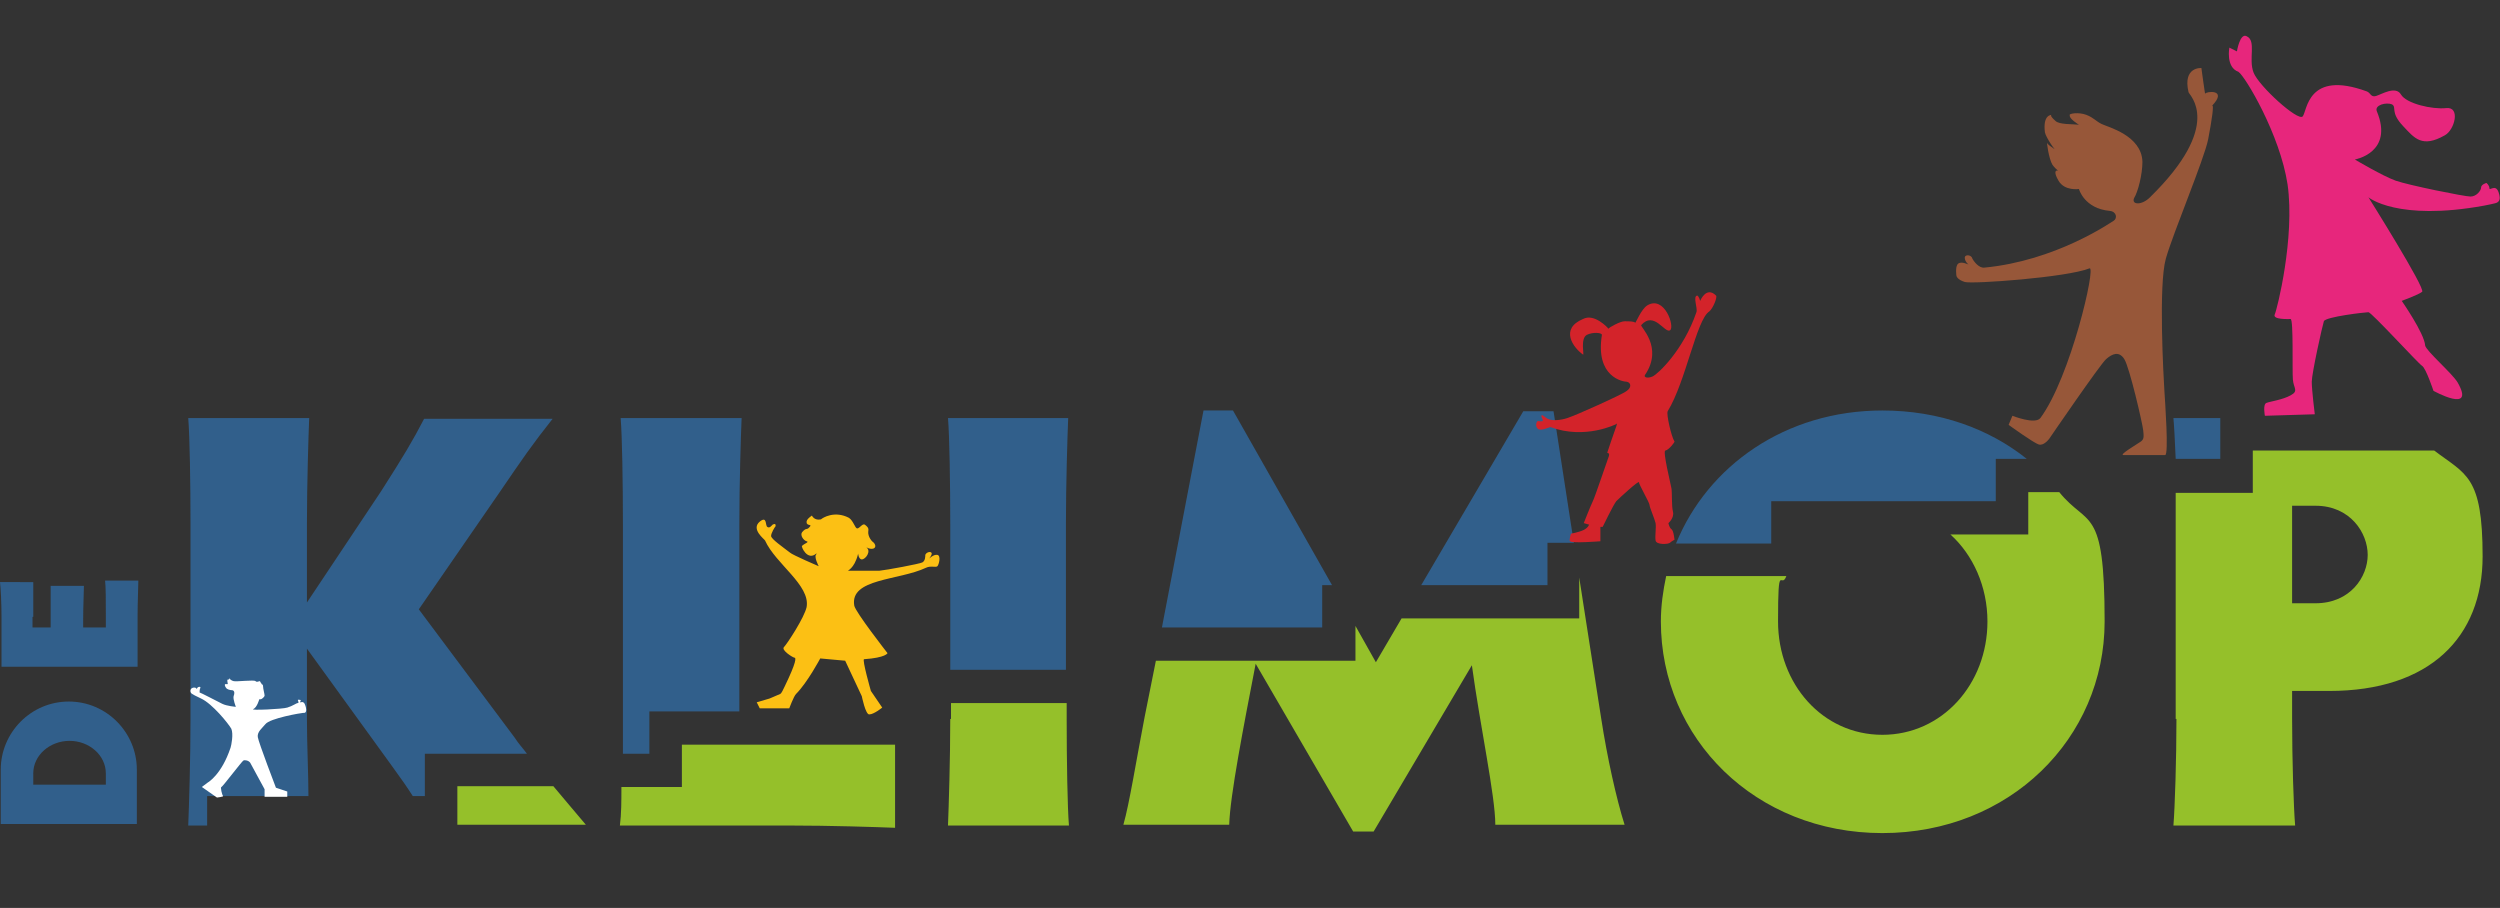 <svg xmlns="http://www.w3.org/2000/svg" id="Layer_1" data-name="Layer 1" viewBox="0 0 330.7 120.1"><rect x="0" y="0" width="330.7" height="120.1" fill="#333333" stroke="none"/><defs><style>      .cls-1 {        fill: #975739;      }      .cls-1, .cls-2, .cls-3, .cls-4, .cls-5, .cls-6, .cls-7 {        stroke-width: 0px;      }      .cls-2 {        fill: #d3232a;      }      .cls-3 {        fill: #fcc014;      }      .cls-4 {        fill: #e7267c;      }      .cls-5 {        fill: #95c02a;      }      .cls-6 {        fill: #315f8b;      }      .cls-7 {        fill: #fff;      }    </style></defs><path class="cls-6" d="M4.4,81.6c0-1.8,0-3.7,0-4.6H0c.1.8.2,2.8.2,4.6v6.6c.8,0,2.9,0,4.7,0h8.6c1.2,0,3.2,0,4.7,0v-6.8c0-1.8.1-3.8.1-4.6h-4.4c.1.8.1,2.7.1,4.6v1.6h-3v-1c0-1.8.1-3.7.1-4.5h-4.4c0,.8,0,2.7,0,4.5v1h-2.4v-1.4ZM4.4,103.8v-1.5c0-2.4,2.2-4.3,4.8-4.3s4.8,1.9,4.8,4.3v1.5H4.4ZM18.1,101.8c0-4.9-4-9-9-9S.1,96.9.1,101.8v7.2c.8,0,2.9,0,4.7,0h8.6c1.8,0,3.9,0,4.7,0v-7.2Z"></path><path class="cls-6" d="M66.1,65.1c3-4.4,4.3-6.3,7-9.7h-17c-1.5,2.9-2.7,4.9-5.7,9.6l-9.8,14.7v-10.3c0-5.3.2-11.7.3-14.1h-16c.2,2.4.3,8.7.3,14.1v25.7c0,5.3-.2,11.6-.3,14.1h2.5v-3.9c-.1,0,13.4,0,13.4,0,0-2.9-.2-6.8-.2-10.2v-9.3l11.3,15.6c1.1,1.5,2,2.8,2.7,3.9h1.6v-5.6h13.5c-.5-.7-1.1-1.3-1.6-2.1l-12.7-17,10.7-15.5ZM97.8,69.4c0-5.4.2-11.7.3-14.1h-16c.2,2.4.3,8.6.3,14.1v25.7c0,1.3,0,2.9,0,4.6h3.5v-5.6h11.9v-24.7h0ZM141,69.4c0-5.3.2-11.7.3-14.1h-15.9c.2,2.4.3,8.7.3,14.1v19.2h15.3v-19.2ZM176.2,77.4l-13.1-23.1h-3.9l-5.5,28.7h21.2v-5.6h1.3ZM208.2,71.9l-2.7-17.5h-4l-13.5,23h16.7v-5.6h3.5ZM268.1,60.7c-5-4-11.6-6.4-19.1-6.4-12.8,0-23.1,7.3-27.3,17.6h12.6v-5.6h29.7v-5.6s4.1,0,4.1,0ZM293.7,55.3h-6.2c.1,1.1.2,3.1.3,5.4h5.9v-5.4h0Z"></path><path class="cls-5" d="M303.2,66.9h3.1c4.6,0,6.9,3.6,6.9,6.5s-2.3,6.4-6.9,6.4h-3.1v-12.9ZM287.9,95.1c0,5.3-.2,11.6-.4,14.1h16.1c-.2-2.4-.4-8.7-.4-14.1v-3.7h4.9c13.3,0,20.3-7.1,20.3-17.8s-2.2-10.8-6.4-14h-24v5.6h-10.2v29.9h.1ZM220.4,76.2c-.4,1.9-.7,3.9-.7,6,0,15.5,12.5,28,29.3,28s29.4-12.5,29.4-28-2.2-12.4-6-17.1h-4.1v5.6h-10.3c3,2.7,4.9,6.9,4.9,11.5,0,8.3-6,15-13.9,15s-13.8-6.7-13.8-15,.4-4.1,1.1-6h-15.9ZM151.4,94.9c-1.1,5.7-2,11.4-2.8,14.2h14c.1-3.8,1.9-13,3.5-21.3l12.9,22.2h2.7l13-22c1.1,8.1,3.1,17.3,3.1,21.1h17.1c-1.1-3.5-2.3-8.9-3.1-14.1l-2.9-18.6v5.4h-23.5l-3.4,5.8-2.7-4.8v4.6h-26.4l-1.5,7.5ZM125.7,95.1c0,5.3-.2,11.6-.3,14.1h16c-.2-2.4-.3-8.7-.3-14.1v-2.1h-15.3v2.1h0ZM82.2,104.1c0,1.8,0,3.6-.2,5.1h22.4c5.4,0,11.5.2,14,.3v-11h-28.2v5.6h-8ZM60.5,109.1h17c-1.5-1.8-2.9-3.4-4.3-5.1h-12.7v5.1Z"></path><path class="cls-4" d="M302.6,24.4c1,7-1.4,16.6-1.7,17.2-.3.7,1.8.6,2.1.6.4,0,.2,6.8.3,8,.1,1.2.8,1.5-.3,2.1s-2.7.8-3.2,1-.2,1.7-.2,1.7l6.6-.2s-.4-3.2-.4-4.3,1.4-7.4,1.6-8,5.5-1.2,5.9-1.2,6.6,6.8,7.1,7.1,1.5,3.3,1.5,3.3c0,0,5.6,3.1,3.2-1.1-.7-1.2-4.2-4.2-4.3-4.9-.1-1.6-3.1-5.9-3.1-5.9,0,0,2.2-.8,2.7-1.2s-7.1-12.5-7.1-12.5c0,0,3.8,3.2,15.3,1.1,1.1-.2.9-.2,1.4-.3.5-.1.9-.4.5-1.5s-1.2-.1-1.2-.5-.4-.7-.4-.7c0,0-.7.2-.7.6s-.6,1.2-1.4,1.2-8.2-1.5-9.9-2.1c-1.7-.6-5.4-2.8-5.4-2.8,0,0,5.2-.9,2.9-6.4-.3-.8,1.2-1.2,2-.9.7.4-.3,1,1.5,2.9,1.5,1.6,2.5,2.9,5.5,1.2,1.3-.7,2.1-3.8.2-3.6-1.9.2-5.3-.6-6-1.8s-2.6,0-3.3.2c-.7.2-.7-.4-1.2-.6-7.9-2.9-7.9,2.6-8.5,3.3s-5.8-4-6.5-5.8.4-4.2-.9-4.8c-.9-.5-1.3,2-1.3,2l-1-.5s-.5,2.6,1.2,3.2c.9.6,5.5,8.3,6.5,14.9"></path><path class="cls-1" d="M275,16.5c-.8-.1-2.6,0-3.1-.5-.9-.8-.5-.8-.5-.8,0,0-1.2-.1-.9,2.3.1.6,1.4,2.6,1.7,2.6s-1.4-.9-1.4-1.2c-.1-.3.2,2.1.7,2.9.5.7,1.2,1.1.8.8-.5-.2-.6.3,0,1.3.8,1.4,2.7,1.1,2.7,1.1,0,0,.7,2.6,4.1,2.9.9.1,1,1,.5,1.3s-7.7,5.3-17.1,6.2c-.7.1-1.4-.8-1.6-1.2-.1-.5-1-.6-1-.1s.5.9.5.9c0,0-1-.5-1.4-.1s-.2,1.6-.2,1.6c0,0,.1.5,1.1.8s13.5-.6,16.5-1.8c.9-.4-2.5,14.4-6.5,19.8-.7.9-3.7-.3-3.7-.3l-.5,1.2s3.3,2.4,4,2.6c.7.2,1.4-.8,1.4-.8,0,0,6.7-9.8,7.5-10.5s1.7-1.1,2.4,0,2.4,8.5,2.5,9.4c.1.9.1,1.2-.3,1.5s-3,1.8-2.3,1.8,5,0,5.5,0c.5,0,0-7-.1-8.6-.1-1.6-.8-13.9.2-17.4,1-3.5,5.1-13.2,5.6-15.8.5-2.6.8-4.7.5-4.4,2.2-2.3-.9-1.9-.9-1.6s-.5-3.4-.5-3.4c0,0-2.5-.2-1.7,3.2.1.4,4.7,4.3-5.1,13.9-1.1,1.1-2.5,1-2.1.1.5-.8,1.1-3.1,1.1-4.8-.1-3.5-4.6-4.6-5.4-5s-1-.8-2-1.2-2.5-.2-2.2.1c-.1.4,1.2,1.2,1.2,1.2"></path><path class="cls-2" d="M212.7,43.5c.2-.2,1.6-1,2.2-1s1.3,0,1.4.2c.1,0,.8-1.8,1.6-2.3,2.3-1.4,3.7,2.9,3,3.3-.7.4-2.1-2.6-3.8-.7-.2.2,3,2.9.5,6.6-.2.3.3.5,1,.2s4.1-3.5,5.8-8.5c.2-.5-.5-2.1.1-2.2.2,0,.4.7.4.7,0,0,.8-2,2.1-.7.2.2-.4,1.7-.9,2.1-1.7,1.1-3.1,9.3-5.5,13.2-.2.4.5,3.4.9,4,.1,0-.7,1.1-1.2,1.2-.4,0,.7,4.4.8,5s0,2.3.2,3.1-.6,1.5-.6,1.5c0,0,.1.6.4.8s.4,1.4.4,1.4c0,0-.4.2-.6.4-.2.2-1.8.3-1.9-.3-.1-.6.1-1.7,0-2.3-.1-.5-.8-2.1-.8-2.4s-1.4-2.7-1.4-3-2.5,2-3,2.5c-.4.5-1.8,3.4-1.8,3.4h-.3v1.9s-3.8.3-4,0c-.2,0,.1-1,.1-1,0,0,1.1-.2,1.7-.5.6-.3.7-.7.7-.7l-.7-.2s.9-2.3,1.2-2.9c.3-.6,1.9-5.4,2.1-5.9.2-.5-.2-.5-.2-.5,0,0,1-3,1.2-3.5.2-.6,0-.3,0-.3,0,0-4.1,2.1-8.7.4-.2,0-1.3.6-1.7.2-.4-.4-.1-1.1.1-1,1.1.2.3-.4.4-.7.1-.3.4.3,1.1.5.7.2,1.9,0,2.6-.3.7-.2,7-3,7.6-3.5.7-.5.5-1.1,0-1.2-.5,0-4.2-.6-3.3-6.2,0-.3-1.2-.4-2,0-.9.5-.3,2.8-.5,2.6-1.3-.9-3.1-3.4,0-4.7,1.5-.8,3.3,1.2,3.3,1.2"></path><path class="cls-3" d="M108,73.3c-.4.3.3,1.6.3,1.6,0,0-3.5-1.5-3.8-1.8-.9-.7-2.5-1.8-2.5-2.2s.5-1.2.6-1.3c0-.2,0-.4-.4-.2-.2.2-.4.5-.7.3s0-1.5-1-.7c-1.2,1,.6,2.3.7,2.5,1.4,3.1,6,5.9,5.5,8.8-.3,1.4-2.6,4.9-3,5.3s1.2,1.4,1.4,1.4.3.5-1.3,3.8c-.2.4-.4.9-.6,1,0,0-1.4.6-1.4.6l-1.7.5.4.8h3.9s.6-1.6.9-1.9c1.5-1.5,3.2-4.7,3.2-4.7l3.3.3,2.2,4.7s.5,2.5,1,2.4c.6,0,1.7-.9,1.7-.9l-1.5-2.2s-1.2-4.2-.9-4.2c2.9-.2,3.1-.8,3.1-.8,0,0-4.3-5.5-4.4-6.3-.6-3.6,5.9-3.3,9.5-5,.6-.3,1.3,0,1.5-.2s.5-1.4,0-1.5-1.1.5-1.1.5c0,0,.5-.6.3-.8s-.7,0-.8.3c0,.2,0,.8-.4,1s-4.7,1-5.7,1.1c-.2,0-4,0-4.1,0-.2,0,.8-.2,1.3-2.2,0-.4,0,.7.5.7s1.3-1.1.6-1.6c.9.5,1.6,0,.9-.7.2.2-.4-.2-.6-.9-.2-.7.3-.8-.5-1.4-.3-.2-.7.5-1,.5-.3,0-.5-1-1.1-1.4-1.9-1-3.5,0-3.7.2-.9.2-1.2-.5-1.2-.5,0,0-.8.5-.7.9,0,.5.8.2.4.6-.4.5-.4,0-1,.7-.3.4.2,1.1.6,1.2s-.3.3-.6.6c-.2,0,.7,2.1,1.9,1"></path><path class="cls-7" d="M30.3,89.7s.2.3.6.4,2.7-.2,2.9,0,.4,0,.6,0c0,.2.2.2.2.4,0,0,.2,0,.2.3s.2,1,.2,1.2-.4.5-.5.5h-.2s-.3,1.1-.8,1.3c-.5.2,3.9,0,4.5-.2.7-.2,1.2-.6,1.4-.6.2,0,0-.3,0-.4s.3,0,.4,0c0,0-.2.4,0,.3s.4,0,.5.2.5,1.3-.2,1.2c-.2,0-4.4.7-5,1.5-.4.5-1.1,1-1,1.7s2.4,6.7,2.4,6.7l1.5.5v.7h-3c0,0,0-1,0-1,0,0-1.8-3.3-1.9-3.5-.2-.3-.7-.4-.9-.3s-2.7,3.4-2.9,3.5c-.2,0,.1,1.1.2,1.2s-.8.2-.8.2l-2-1.4.8-.6s1.8-1,3-4.6c.1-.3.4-1.8.1-2.5-.4-.7-2.5-3.3-4-4s-1.3-.7-1.4-.9c-.1-.6.6-.6.7-.5s.1.2.2,0,.5-.2.4,0-.1.5-.1.6c.1,0,2.4,1.2,3,1.5s1.8.4,1.8.4c0,0-.4-1-.3-1.4.3-.8-.2-.8-.2-.8,0,0-.4,0-.7-.2-.3-.3-.3-.6-.2-.6.1,0,.2,0,.3,0s-.1-.4,0-.6c.3,0,.3-.2.3-.2"></path></svg>